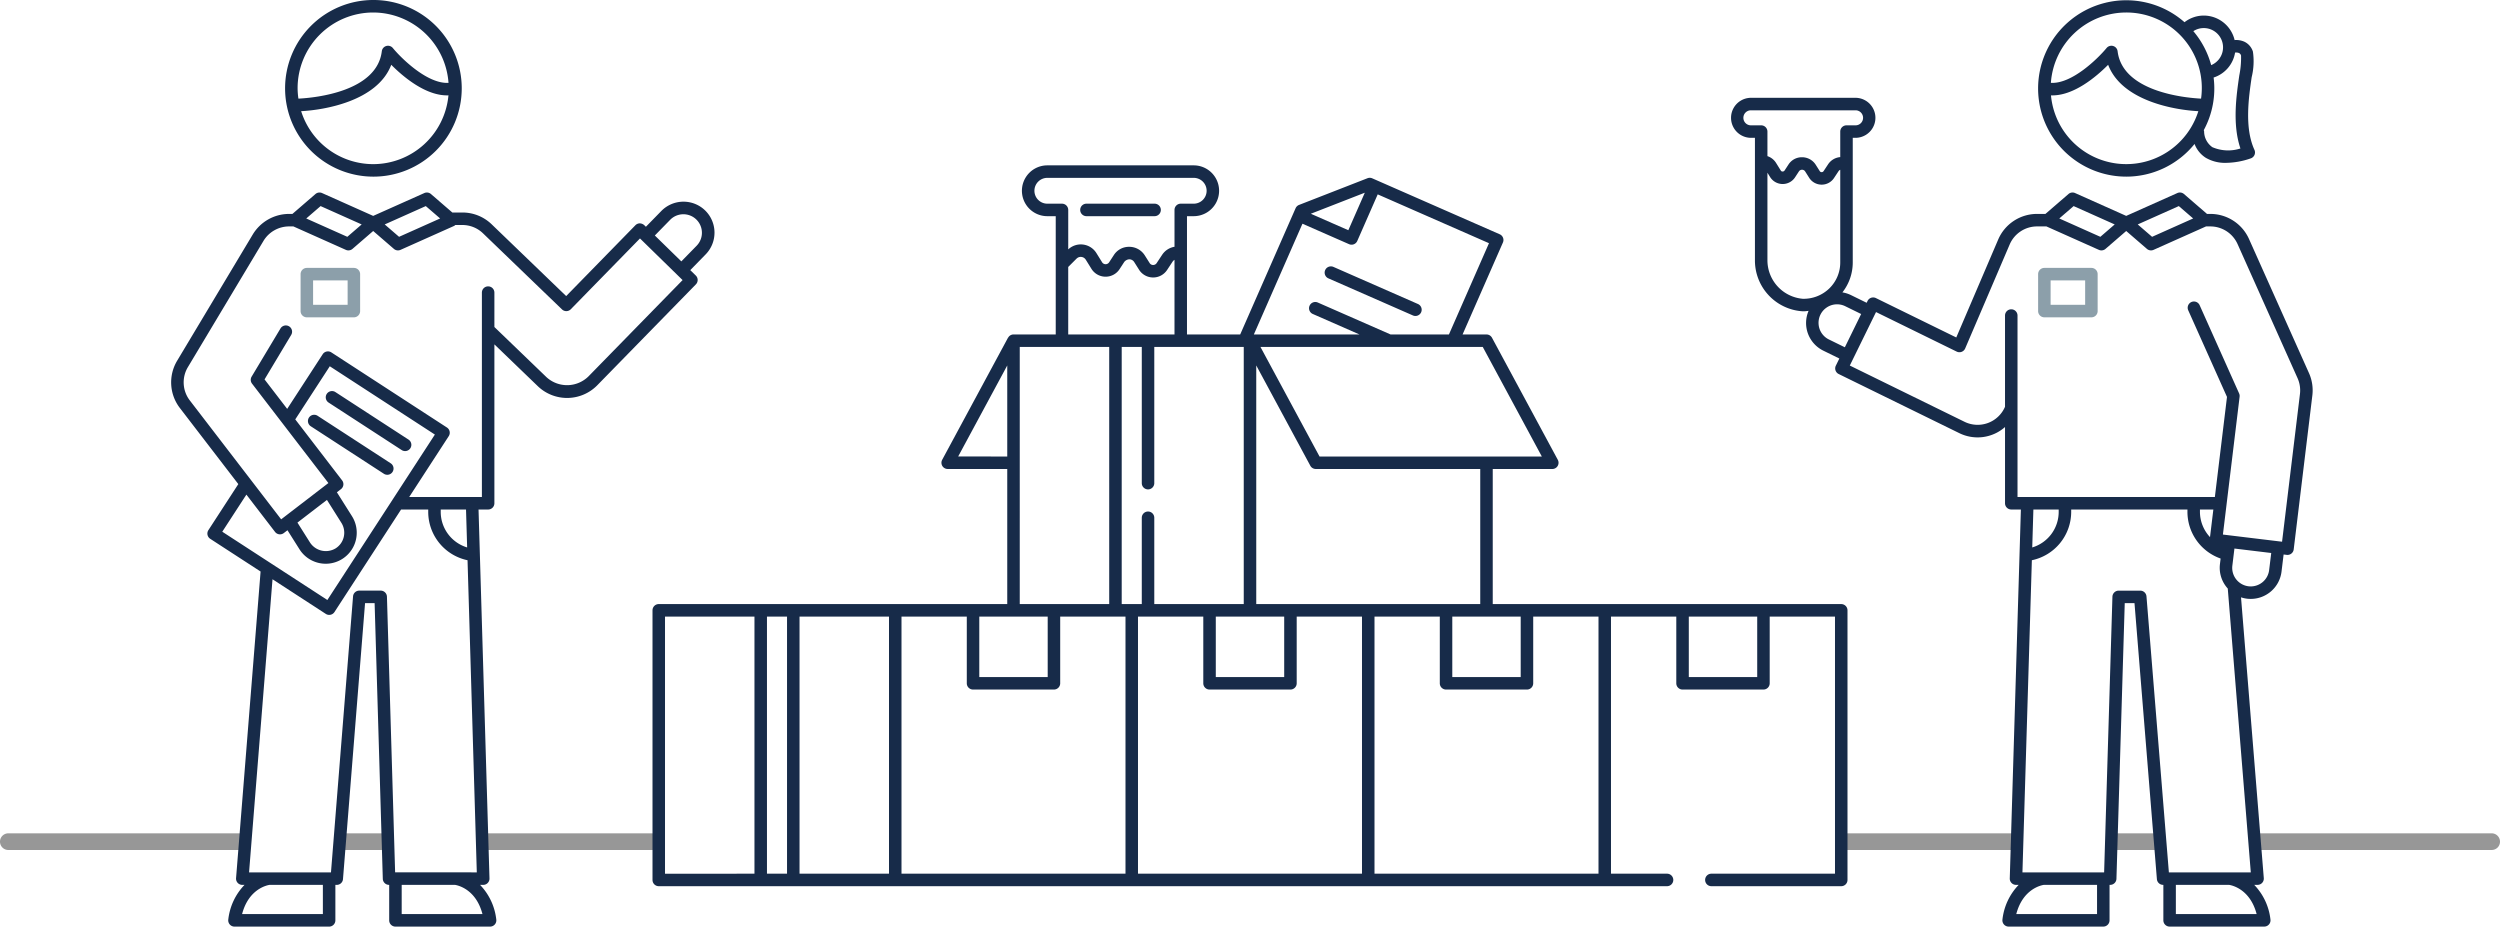 <svg xmlns="http://www.w3.org/2000/svg" width="300" height="111.191" viewBox="0 0 300 111.191"><g id="ad02a536-6be7-42b7-b0a7-94f6b49c735d" data-name="icons fill ring"><path d="M300,100.999a1.0 1,0,0,1-1,1H270.713v-2H299A1.0 1,0,0,1,300,100.999Zm-46.694,1h5.817v-2h-5.817Zm-32.615,0h21.344v-2H220.69Zm-202.379-2H1a1,1,0,0,0,0,2H29.429v-2H18.312Zm22.452,2h5.791v-2h-5.791Zm17.225,0h21.062v-2H57.988Z" fill="#979797"/><path d="M44.783,21.197A10.599,10.599,0,1,0,34.211,10.625,10.596,10.596,0,0,0,44.783,21.197Zm0-1.5a9.076,9.076,0,0,1-8.645-6.356c2.705-.136,9.141-1.176,10.814-5.567,1.417,1.43,4.169,3.769,6.862,3.669A9.081,9.081,0,0,1,44.783,19.697Zm0-18.197a9.083,9.083,0,0,1,9.038,8.442C51.317,10.092,48.201,7.05,47.14,5.763a.75.75,0,0,0-1.323.387c-.583,4.817-7.895,5.583-10.008,5.686a9.232,9.232,0,0,1-.097-1.265A9.082,9.082,0,0,1,44.783,1.5ZM39.211,47.27a.75.75,0,0,1,1.038-.22l8.755,5.69a.75.75,0,1,1-.816,1.258l-8.756-5.69A.75.75,0,0,1,39.211,47.27ZM46.05,56.842l-8.756-5.69a.75.75,0,1,1,.817-1.258L46.866,55.584a.75.75,0,1,1-.816,1.258ZM84.622,25.259a3.728,3.728,0,0,0-5.265.061l-1.849,1.892-.2-.195a.847.847,0,0,0-.533-.214.747.747,0,0,0-.527.226l-8.306,8.5-8.938-8.608a5.053,5.053,0,0,0-3.521-1.42H54.28l-2.566-2.217a.748.748,0,0,0-.796-.117l-6.135,2.741-6.134-2.741a.749.749,0,0,0-.796.117l-2.762,2.386h-.405a5.106,5.106,0,0,0-4.354,2.467L21.265,43.275a5.047,5.047,0,0,0,.33,5.699l7.003,9.118-3.591,5.526a.75.75,0,0,0,.22,1.038l6.043,3.927-2.943,36.793a.75.75,0,0,0,.748.81h.267a7.123,7.123,0,0,0-1.947,4.148.751.751,0,0,0,.742.859h11.358a.75.75,0,0,0,.75-.75v-4.257h.165a.75.75,0,0,0,.748-.69L43.806,72.376H44.954l.982,33.081a.751.751,0,0,0,.75.728h.017v4.257a.75.75,0,0,0,.75.75h11.358a.75.75,0,0,0,.742-.859,7.123,7.123,0,0,0-1.947-4.148h.382a.751.751,0,0,0,.75-.772l-1.314-44.271h1.153a.75.75,0,0,0,.75-.75V41.324L64.529,46.334a5.073,5.073,0,0,0,7.149-.107l11.828-12.103a.75.75,0,0,0-.012-1.061l-.662-.647,1.848-1.891A3.728,3.728,0,0,0,84.622,25.259Zm-33.528-.529,1.722,1.486L47.888,28.418,46.166,26.932Zm-12.622,0,4.928,2.202L41.679,28.418,36.751,26.217ZM29.567,59.353l3.438,4.476a.749.749,0,0,0,.497.287.733.733,0,0,0,.098.006.751.751,0,0,0,.457-.155l.44-.338L35.937,65.912a3.723,3.723,0,0,0,6.298-3.973L40.427,59.073l.488-.375a.75.75,0,0,0,.138-1.052l-5.621-7.319,4.142-6.374,12.611,8.195L39.284,72,26.673,63.806Zm9.666.637,1.734,2.75a2.223,2.223,0,0,1-.695,3.066,2.271,2.271,0,0,1-3.066-.695l-1.514-2.4Zm-.488,49.7H29.051c.794-3.044,3.03-3.466,3.308-3.507h6.386Zm8.67-5.007-.982-33.081a.751.751,0,0,0-.75-.728H43.114a.75.75,0,0,0-.748.69L39.717,104.684H29.887l2.814-35.173L39.096,73.667a.75.75,0,0,0,.409.121.767.767,0,0,0,.156-.016.751.751,0,0,0,.473-.325l7.996-12.306h3.257v.27a5.933,5.933,0,0,0,4.717,5.817l1.112,37.456Zm10.481,5.007H48.203v-3.507h6.386C54.867,106.225,57.103,106.647,57.896,109.691ZM56.058,65.693a4.456,4.456,0,0,1-3.171-4.282v-.27H55.923ZM70.606,45.177a3.659,3.659,0,0,1-5.036.076l-6.243-6.012V35.114a.75.75,0,0,0-1.5,0V59.641H49.104l4.746-7.304a.75.75,0,0,0-.221-1.038L39.762,42.288a.75.75,0,0,0-1.038.22l-4.262,6.558-2.717-3.537L34.944,40.188a.75.75,0,1,0-1.287-.771L30.196,45.196a.75.75,0,0,0,.049.842l9.162,11.928-5.669,4.354L22.784,48.06a3.556,3.556,0,0,1-.232-4.014l9.066-15.138a3.597,3.597,0,0,1,3.068-1.738h.521l6.296,2.813a.749.749,0,0,0,.796-.117l2.484-2.146,2.484,2.146a.748.748,0,0,0,.796.117L54.504,27.105a.72.72,0,0,0,.132-.104h.848a3.557,3.557,0,0,1,2.479,1l9.475,9.125a.75.75,0,0,0,1.057-.016l8.303-8.497,4.45,4.349.001.002.002.001.66.645ZM83.609,29.476l-1.849,1.891-3.18-3.108,1.85-1.892a2.223,2.223,0,0,1,3.179,3.108Z" fill="#172b49"/><path d="M277.078,44.772,269.877,28.672a5.082,5.082,0,0,0-4.633-3.002h-.404l-2.763-2.387a.748.748,0,0,0-.796-.117l-6.135,2.741-6.135-2.741a.748.748,0,0,0-.796.117l-2.763,2.387h-1.006a5.069,5.069,0,0,0-4.665,3.079l-5.028,11.747-9.643-4.726a.749.749,0,0,0-1.004.343l-.108.221-1.91-.937a3.717,3.717,0,0,0-1-.31,5.812,5.812,0,0,0,1.242-3.602V16.54h.367a2.402,2.402,0,0,0,0-4.803H210.078a2.402,2.402,0,0,0,0,4.803h.514v14.71a6.107,6.107,0,0,0,5.714,6.104c.053.001.104.002.156.002.193,0,.378-.036.568-.054a3.695,3.695,0,0,0,1.779,4.782l1.912.938-.421.858a.75.75,0,0,0,.344,1.003L235.082,51.96a4.974,4.974,0,0,0,5.521-.717v9.148a.75.75,0,0,0,.75.75h1.153l-1.334,44.271a.751.751,0,0,0,.75.772h.32a7.123,7.123,0,0,0-1.947,4.148.75.75,0,0,0,.742.859h11.358a.75.75,0,0,0,.75-.75v-4.257h.078a.751.751,0,0,0,.75-.728l.996-33.081h1.17l2.688,33.119a.749.749,0,0,0,.747.689h.029v4.257a.75.75,0,0,0,.75.75h11.358a.75.75,0,0,0,.742-.859,7.123,7.123,0,0,0-1.947-4.148h.402a.749.749,0,0,0,.747-.811l-2.733-33.692a3.74,3.74,0,0,0,.721.163,3.9,3.9,0,0,0,.449.026,3.724,3.724,0,0,0,3.691-3.275l.25-2.055.377.046a.811.811,0,0,0,.091.005.749.749,0,0,0,.743-.66l2.238-18.477A5.077,5.077,0,0,0,277.078,44.772ZM261.457,24.73l1.722,1.486L258.251,28.418l-1.722-1.486Zm-12.621,0,4.928,2.202L252.042,28.418l-4.928-2.202ZM211.342,15.04h-1.264a.902.902,0,0,1,0-1.803h12.619a.902.902,0,0,1,0,1.803h-1.117a.75.75,0,0,0-.75.75v3.062a1.943,1.943,0,0,0-1.454.858l-.545.824a.269.269,0,0,1-.23.124.254.254,0,0,1-.234-.129l-.477-.753a1.941,1.941,0,0,0-1.634-.907,1.903,1.903,0,0,0-1.646.885l-.458.702a.267.267,0,0,1-.231.125.235.235,0,0,1-.235-.131l-.557-.896a1.937,1.937,0,0,0-1.037-.817V15.79A.75.75,0,0,0,211.342,15.04Zm5.003,20.815a4.639,4.639,0,0,1-4.253-4.605V20.727l.318.513a1.768,1.768,0,0,0,1.491.841h.02a1.766,1.766,0,0,0,1.488-.807l.458-.701a.443.443,0,0,1,.376-.204.435.435,0,0,1,.379.209l.477.753a1.771,1.771,0,0,0,1.485.827h.017a1.769,1.769,0,0,0,1.482-.797l.545-.824a.422.422,0,0,1,.202-.161v11.112a4.337,4.337,0,0,1-1.319,3.129A4.416,4.416,0,0,1,216.345,35.854Zm3.124,4.882a2.223,2.223,0,0,1,1.958-3.992l1.911.937-1.957,3.992Zm32.176,68.955h-9.693c.794-3.044,3.03-3.466,3.308-3.507h6.386Zm19.151,0h-9.693v-3.507h6.386C267.766,106.225,270.002,106.647,270.796,109.691Zm-.701-5.007h-9.83l-2.688-33.119a.749.749,0,0,0-.747-.689h-2.589a.751.751,0,0,0-.75.728l-.996,33.081h-9.802L243.823,67.228a5.933,5.933,0,0,0,4.72-5.817v-.27h13.95v.27a5.942,5.942,0,0,0,3.981,5.613l-.082.674a3.697,3.697,0,0,0,.94,2.926ZM243.869,65.694l.137-4.553H247.043v.27A4.457,4.457,0,0,1,243.869,65.694Zm20.124-4.283v-.27h1.609l-.401,3.313A4.453,4.453,0,0,1,263.993,61.411Zm8.303,7.003a2.224,2.224,0,0,1-2.203,1.956,2.386,2.386,0,0,1-.272-.016,2.227,2.227,0,0,1-1.939-2.476l.249-2.053,4.416.535Zm3.699-21.14-2.148,17.732-7.098-.859,2.004-16.541a.746.746,0,0,0-.06-.396l-4.729-10.57a.75.75,0,1,0-1.369.612l4.644,10.38-1.455,12.009h-23.682V37.866a.75.75,0,1,0-1.5,0V48.812a3.574,3.574,0,0,1-4.859,1.802l-13.766-6.749,3.146-6.418,9.678,4.744a.75.75,0,0,0,1.02-.378l5.339-12.473a3.572,3.572,0,0,1,3.286-2.169h1.126l6.294,2.812a.748.748,0,0,0,.796-.117l2.484-2.146,2.484,2.146a.748.748,0,0,0,.796.117l6.294-2.812h.523a3.581,3.581,0,0,1,3.264,2.115L275.709,45.384A3.582,3.582,0,0,1,275.995,47.274ZM255.146,21.197a10.53,10.53,0,0,0,8.201-3.923,3.381,3.381,0,0,0,1.348,1.662,4.598,4.598,0,0,0,2.433.606,9.343,9.343,0,0,0,2.989-.546.751.751,0,0,0,.415-1.015c-1.216-2.645-.685-6.294-.333-8.709a8.038,8.038,0,0,0,.151-3.077,1.96,1.96,0,0,0-1.005-1.179,2.413,2.413,0,0,0-1.191-.208,3.816,3.816,0,0,0-3.705-2.94,3.77,3.77,0,0,0-2.308.798,10.582,10.582,0,1,0-6.995,18.53ZM268.21,6.308a.97.97,0,0,1,.481.06.454.454,0,0,1,.235.304,10.623,10.623,0,0,1-.212,2.386c-.345,2.37-.852,5.849.139,8.759a4.794,4.794,0,0,1-3.37-.156,2.333,2.333,0,0,1-.99-1.905.716.716,0,0,0-.041-.137,10.477,10.477,0,0,0,1.182-6.315A3.791,3.791,0,0,0,268.21,6.308ZM264.45,3.369a2.312,2.312,0,0,1,.891,4.447,10.545,10.545,0,0,0-2.141-4.076A2.296,2.296,0,0,1,264.45,3.369ZM255.146,1.5a9.057,9.057,0,0,1,8.981,10.336c-2.116-.107-9.432-.878-10.014-5.686A.75.75,0,0,0,252.79,5.763c-1.062,1.288-4.18,4.331-6.684,4.179A9.077,9.077,0,0,1,255.146,1.5Zm-2.169,6.274c1.675,4.398,8.124,5.434,10.824,5.568a9.068,9.068,0,0,1-17.683-1.898C248.807,11.544,251.561,9.203,252.978,7.774Z" fill="#172b49"/><path d="M129.624,25.191a.75.75,0,0,1,.75-.75h8.177a.75.75,0,0,1,0,1.5H130.374A.75.75,0,0,1,129.624,25.191Zm29.781,8.211L169.553,37.855a.75.75,0,0,0,.604-1.373l-10.147-4.454a.75.75,0,0,0-.604,1.374Zm62.294,39.837v32.354a.75.75,0,0,1-.75.75h-15.583a.75.75,0,0,1,0-1.5h14.833v-30.854h-7.835v8.007a.75.75,0,0,1-.75.75h-9.709a.75.75,0,0,1-.75-.75V73.989h-7.836v30.854h6.726a.75.75,0,0,1,0,1.5H79.051a.75.75,0,0,1-.75-.75v-32.354a.75.75,0,0,1,.75-.75h41.819v-16.21h-7.147a.75.75,0,0,1-.66-1.106L120.96,40.528l.009.005a.742.742,0,0,1,.651-.399h5.068V25.941h-1.009a3.049,3.049,0,0,1,0-6.098h17.564a3.049,3.049,0,1,1,0,6.098h-.805V40.134h6.386l6.648-15.147a.75.75,0,0,1,.414-.397l8.211-3.202a.746.746,0,0,1,.574.012l.569.25.001 0.0.001.001,14.724,6.462a.75.75,0,0,1,.385.988l-4.842,11.035h2.87a.75.75,0,0,1,.66.394l7.897,14.645a.75.75,0,0,1-.66,1.106h-7.147v16.21h41.819A.75.75,0,0,1,221.699,73.239Zm-47.424,8.007h8.209V73.989h-8.209Zm3.354-8.757v-16.21H157.897a.751.751,0,0,1-.66-.394L150.75,43.854V72.489Zm-14.19,32.354v-30.854h-7.835v8.007a.75.75,0,0,1-.75.75h-9.709a.75.75,0,0,1-.75-.75V73.989h-7.836v30.854Zm-67.495,0h10.736v-30.854H95.944Zm-1.5-30.854H92.036v30.854h2.408Zm13.736,30.854h26.879v-30.854h-7.835v8.007a.75.75,0,0,1-.75.75h-9.709a.75.75,0,0,1-.75-.75V73.989h-7.835Zm9.335-23.597h8.209V73.989h-8.209Zm28.38-7.257v7.257h8.209V73.989Zm5.361-32.354,7.088,13.145h26.676l-7.088-13.145Zm6.042-15.985,4.502,1.976,1.977-4.502Zm-6.836,14.485h12.674l-5.607-2.461a.75.75,0,0,1,.604-1.373l8.735,3.834h7.004l4.805-10.951L165.326,23.324l-2.453,5.591a.749.749,0,0,1-.988.385L156.295,26.846Zm-11.948,1.5V57.978a.75.75,0,1,1-1.5,0V41.634h-2.409V72.489h2.409V62.132a.75.75,0,1,1,1.5,0V72.489H149.25V41.634Zm2.425-1.5V31.183a.684.684,0,0,0-.227.212l-.663,1.004a1.996,1.996,0,0,1-1.67.898h-.021a1.997,1.997,0,0,1-1.673-.932l-.58-.918a.7.7,0,0,0-.596-.331.834.834,0,0,0-.602.323l-.557.854a1.99,1.99,0,0,1-1.677.91h-.022a1.995,1.995,0,0,1-1.68-.947l-.678-1.092a.708.708,0,0,0-.522-.332.717.717,0,0,0-.585.204l-1,1v8.098Zm-13.501-15.693a.75.75,0,0,1,.75.75v4.736a2.202,2.202,0,0,1,3.383.447l.678,1.092a.495.495,0,0,0,.421.238.507.507,0,0,0,.426-.229l.557-.854a2.146,2.146,0,0,1,1.868-1.004,2.203,2.203,0,0,1,1.854,1.029l.58.917a.482.482,0,0,0,.425.234.496.496,0,0,0,.419-.226l.663-1.004a2.211,2.211,0,0,1,1.479-.955V25.191a.75.75,0,0,1,.75-.75h1.555a1.549,1.549,0,1,0,0-3.098H125.68a1.549,1.549,0,0,0,0,3.098Zm-6.568,30.338V43.855l-5.891,10.924Zm1.5,17.71h10.735V41.634H122.37Zm-42.569,32.354H90.536v-30.854H79.801Zm112.019-30.854h-7.835v8.007a.75.75,0,0,1-.75.75h-9.709a.75.75,0,0,1-.75-.75V73.989h-7.836v30.854h26.88Zm19.045,0h-8.209v7.257h8.209Z" fill="#172b49"/><path d="M42.465,32.148h-5.644a.75.75,0,0,0-.75.75v4.432a.75.75,0,0,0,.75.75h5.644a.75.75,0,0,0,.75-.75V32.898A.75.75,0,0,0,42.465,32.148Zm-.75,4.432h-4.144V33.648h4.144Z" fill="#8c9faa"/><path d="M250.968,32.148h-5.644a.75.75,0,0,0-.75.75v4.432a.75.75,0,0,0,.75.75h5.644a.75.75,0,0,0,.75-.75V32.898A.75.75,0,0,0,250.968,32.148Zm-.75,4.432h-4.144V33.648h4.144Z" fill="#8c9faa"/></g></svg>